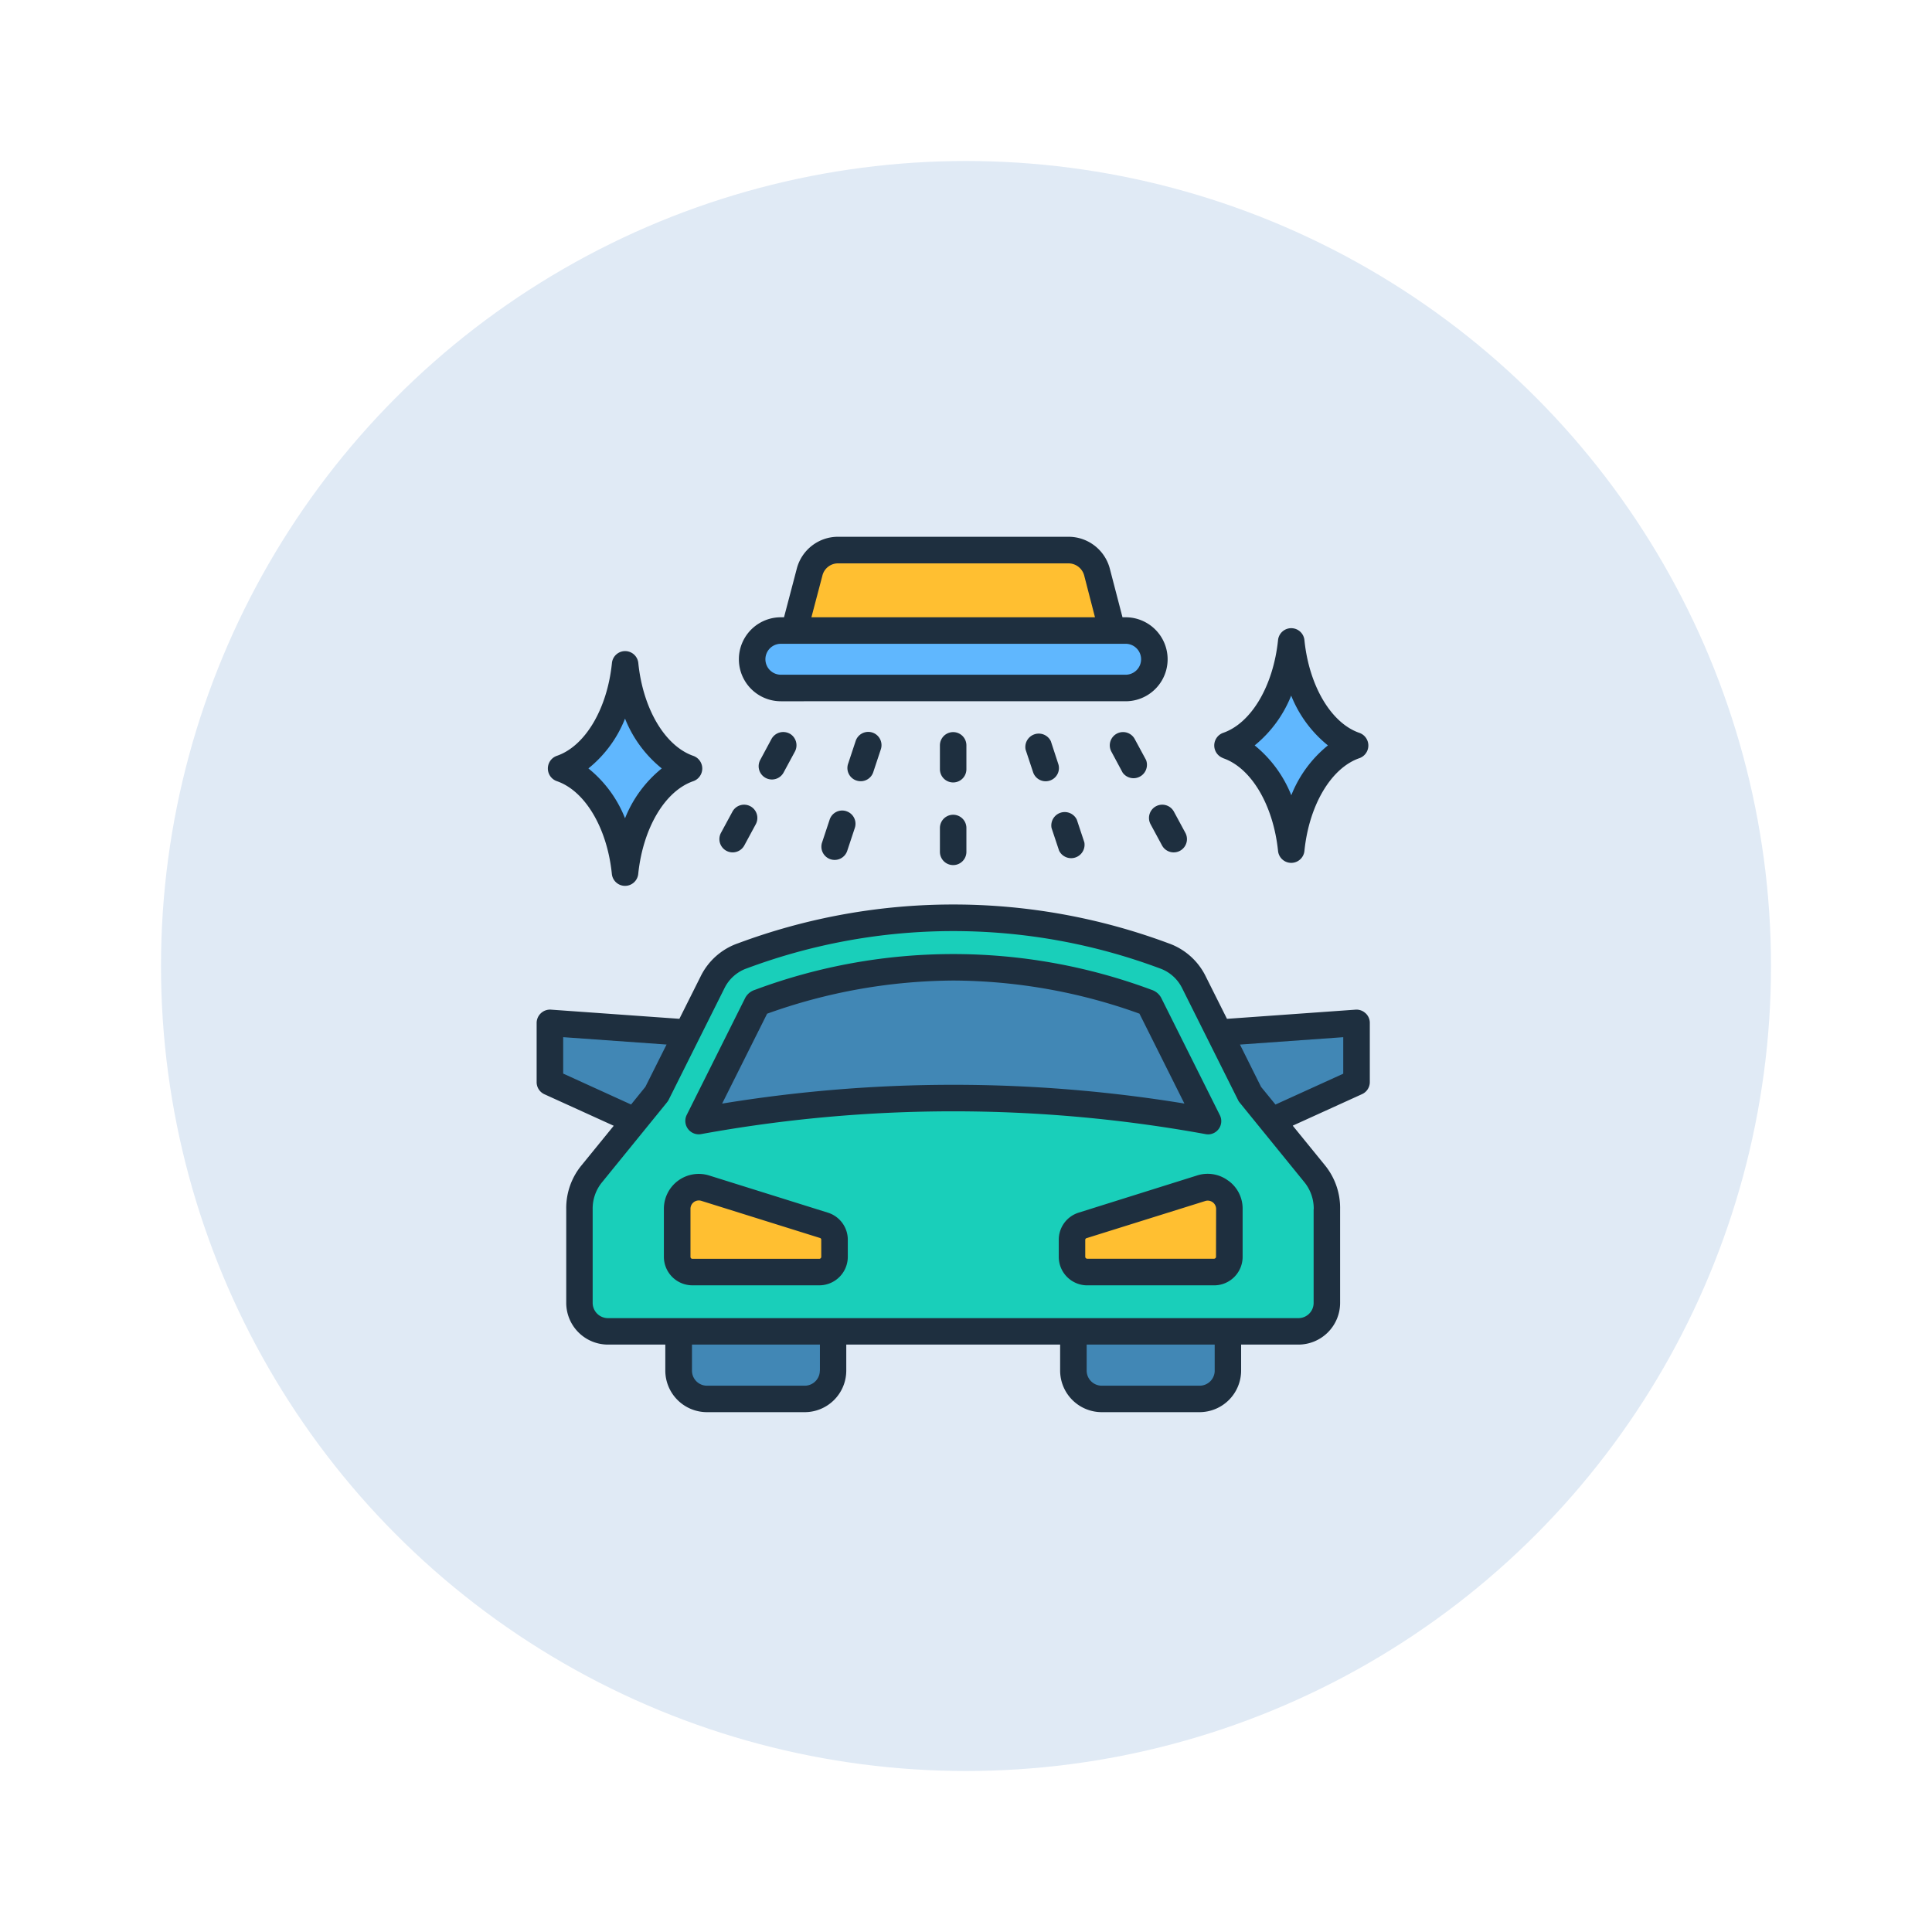 <svg xmlns="http://www.w3.org/2000/svg" xmlns:xlink="http://www.w3.org/1999/xlink" width="72" height="72" viewBox="0 0 72 72">
  <defs>
    <clipPath id="clip-Car-washes">
      <rect width="72" height="72"/>
    </clipPath>
  </defs>
  <g id="Car-washes" clip-path="url(#clip-Car-washes)">
    <circle id="Ellipse_762" data-name="Ellipse 762" cx="30" cy="30" r="30" transform="translate(6 6)" fill="#e0eaf5"/>
    <g id="car-wash" transform="translate(-21.212 -10.591)">
      <g id="Group_104978" data-name="Group 104978" transform="translate(41.707 48.711)">
        <path id="Path_144585" data-name="Path 144585" d="M54.065,274.728l-6.19-.442V276.5l4.864,2.211Z" transform="translate(-47.875 -274.286)" fill="#4187b5" fill-rule="evenodd"/>
        <path id="Path_144586" data-name="Path 144586" d="M368.884,274.728l6.19-.442V276.5l-4.864,2.211Z" transform="translate(-345.015 -274.286)" fill="#4187b5" fill-rule="evenodd"/>
        <path id="Path_144587" data-name="Path 144587" d="M112.345,395.275H118.1v3.962a1.059,1.059,0,0,1-1.056,1.056H113.4a1.059,1.059,0,0,1-1.056-1.056Z" transform="translate(-107.551 -386.279)" fill="#4187b5" fill-rule="evenodd"/>
        <path id="Path_144588" data-name="Path 144588" d="M315.992,395.275h-5.757v3.962a1.059,1.059,0,0,0,1.056,1.056h3.646a1.059,1.059,0,0,0,1.056-1.056Z" transform="translate(-290.727 -386.279)" fill="#4187b5" fill-rule="evenodd"/>
      </g>
      <path id="Path_144589" data-name="Path 144589" d="M90.549,232.452v3.491A1.063,1.063,0,0,1,89.487,237H63.754a1.063,1.063,0,0,1-1.061-1.061v-3.491a2.043,2.043,0,0,1,.475-1.339l2.4-2.952,2.076-4.152a1.963,1.963,0,0,1,1.131-1,22.475,22.475,0,0,1,15.7,0,1.963,1.963,0,0,1,1.128,1l2.077,4.153,2.4,2.952a2.042,2.042,0,0,1,.475,1.339Z" transform="translate(-19.884 -176.797)" fill="#19cfba" fill-rule="evenodd"/>
      <path id="Path_144590" data-name="Path 144590" d="M141.313,252.15l-2.167-4.334a.14.14,0,0,0-.1-.093,20.641,20.641,0,0,0-14.444,0,.14.14,0,0,0-.1.093l-2.166,4.333A52.7,52.7,0,0,1,141.313,252.15Z" transform="translate(-75.082 -199.779)" fill="#4187b5" fill-rule="evenodd"/>
      <path id="Path_144591" data-name="Path 144591" d="M111.624,357.44v1.786a.568.568,0,0,0,.566.566h4.731a.568.568,0,0,0,.566-.566v-.635a.559.559,0,0,0-.4-.541l-4.416-1.382A.807.807,0,0,0,111.624,357.44Z" transform="translate(-65.176 -301.796)" fill="#ffbf31" fill-rule="evenodd"/>
      <path id="Path_144592" data-name="Path 144592" d="M315.379,357.44v1.786a.568.568,0,0,1-.566.566h-4.731a.568.568,0,0,1-.566-.566v-.635a.559.559,0,0,1,.4-.541l4.416-1.382A.807.807,0,0,1,315.379,357.44Z" transform="translate(-248.353 -301.796)" fill="#ffbf31" fill-rule="evenodd"/>
      <path id="Path_144593" data-name="Path 144593" d="M167.288,41.1l.792-3.024a1.1,1.1,0,0,1,1.077-.832h8.561a1.1,1.1,0,0,1,1.078.832l.792,3.024Z" transform="translate(-116.701 -6.163)" fill="#ffbf31" fill-rule="evenodd"/>
      <path id="Path_144594" data-name="Path 144594" d="M387.206,86.929c1.236.417,2.195,1.956,2.391,3.878.2-1.922,1.155-3.461,2.391-3.878-1.236-.417-2.195-1.956-2.391-3.878C389.4,84.973,388.442,86.512,387.206,86.929Z" transform="translate(-320.267 -48.559)" fill="#60b7fe" fill-rule="evenodd"/>
      <path id="Path_144595" data-name="Path 144595" d="M150.263,77.573h12.85a1.071,1.071,0,1,1,0,2.142h-12.85a1.071,1.071,0,0,1,0-2.142Z" transform="translate(-99.951 -43.489)" fill="#60b7fe" fill-rule="evenodd"/>
      <path id="Path_144596" data-name="Path 144596" d="M53.359,98.461c1.236.417,2.195,1.956,2.391,3.878.2-1.922,1.155-3.461,2.391-3.878-1.236-.417-2.195-1.956-2.391-3.878C55.554,96.505,54.6,98.044,53.359,98.461Z" transform="translate(-11.244 -59.234)" fill="#60b7fe" fill-rule="evenodd"/>
      <path id="Path_144597" data-name="Path 144597" d="M44.505,37.371a4.541,4.541,0,0,0,1.369,1.857,4.545,4.545,0,0,0-1.369,1.858,4.5,4.5,0,0,0-1.365-1.858A4.5,4.5,0,0,0,44.505,37.371ZM41.957,39.7c1.055.357,1.883,1.746,2.057,3.46a.494.494,0,0,0,.983,0c.178-1.713,1-3.1,2.061-3.46a.5.5,0,0,0,0-.937C46,38.4,45.174,37.013,45,35.3a.494.494,0,0,0-.983,0c-.174,1.713-1,3.1-2.057,3.46A.5.5,0,0,0,41.957,39.7Zm8.356-5.117H63.161a.576.576,0,1,1,0,1.153H50.313a.576.576,0,1,1,0-1.153Zm1.546-2.536a.6.6,0,0,1,.6-.461h8.56a.608.608,0,0,1,.6.461l.4,1.548H51.451Zm-1.546,4.678H63.161a1.565,1.565,0,1,0,0-3.13h-.117l-.469-1.8a1.591,1.591,0,0,0-1.558-1.2h-8.56a1.587,1.587,0,0,0-1.554,1.2l-.473,1.8h-.117a1.565,1.565,0,1,0,0,3.13Zm19.019-.208A4.535,4.535,0,0,0,70.7,38.37a4.538,4.538,0,0,0-1.365,1.858,4.571,4.571,0,0,0-1.365-1.858A4.568,4.568,0,0,0,69.331,36.513Zm-2.548,2.326c1.055.357,1.879,1.746,2.057,3.46a.494.494,0,0,0,.983,0c.174-1.713,1-3.1,2.057-3.46a.5.5,0,0,0,0-.937c-1.055-.357-1.883-1.747-2.057-3.46a.494.494,0,0,0-.983,0c-.178,1.713-1,3.1-2.057,3.46A.5.5,0,0,0,66.783,38.839ZM60.4,41.448a.5.5,0,0,1,.942-.31l.28.844a.5.5,0,0,1-.941.31Zm-.064-1.767a.493.493,0,0,1-.624-.313l-.28-.844a.5.5,0,0,1,.942-.31l.276.844A.491.491,0,0,1,60.336,39.681Zm4.628,1.165.423.782a.494.494,0,1,1-.87.469l-.423-.783a.494.494,0,1,1,.87-.468ZM63.5,38.133l.423.782a.5.5,0,0,1-.873.47l-.42-.783a.494.494,0,1,1,.87-.469Zm-10.746,2.69a.492.492,0,0,1,.314.625l-.28.844a.494.494,0,1,1-.938-.31l.28-.844A.492.492,0,0,1,52.759,40.824Zm.378-1.143a.491.491,0,0,1-.314-.624l.28-.844a.494.494,0,1,1,.938.31l-.28.844A.492.492,0,0,1,53.137,39.681Zm4.095,1.768v.889a.493.493,0,1,1-.987,0v-.889a.493.493,0,1,1,.987,0Zm0-2.191a.493.493,0,1,1-.987,0v-.889a.493.493,0,1,1,.987,0Zm-9.146,2.371.423-.782a.494.494,0,1,1,.87.468l-.423.783a.494.494,0,1,1-.87-.469Zm2.556-3.7a.5.5,0,0,1,.2.67l-.423.783a.494.494,0,1,1-.87-.47l.42-.782A.5.5,0,0,1,50.642,37.933Zm15.892,19.5a.074.074,0,0,1-.072.072H61.728a.074.074,0,0,1-.072-.072V56.8a.067.067,0,0,1,.053-.068l4.416-1.382a.312.312,0,0,1,.408.3Zm.457-2.836a1.281,1.281,0,0,0-1.165-.194L61.41,55.783a1.057,1.057,0,0,0-.741,1.013v.635a1.062,1.062,0,0,0,1.059,1.061h4.734a1.062,1.062,0,0,0,1.059-1.061V55.644a1.279,1.279,0,0,0-.529-1.05ZM51.818,57.431a.074.074,0,0,1-.072.072h-4.73a.071.071,0,0,1-.072-.072V55.644a.311.311,0,0,1,.408-.3l4.416,1.382a.064.064,0,0,1,.049.068Zm.246-1.648L47.647,54.4a1.3,1.3,0,0,0-1.694,1.244v1.786a1.063,1.063,0,0,0,1.062,1.061h4.73a1.063,1.063,0,0,0,1.062-1.061V56.8A1.056,1.056,0,0,0,52.064,55.783Zm-3.94-4.064L49.8,48.369a20.806,20.806,0,0,1,6.95-1.236h.011a20.672,20.672,0,0,1,6.915,1.234l1.675,3.35A53.372,53.372,0,0,0,48.124,51.719Zm18.107,1.147a.494.494,0,0,0,.442-.715l-2.167-4.335a.623.623,0,0,0-.378-.337,21.154,21.154,0,0,0-14.78,0,.62.62,0,0,0-.382.337L46.8,52.15a.5.5,0,0,0,.533.707,52.449,52.449,0,0,1,18.811,0A.454.454,0,0,0,66.231,52.865Zm5.04-2.261-2.526,1.149-.537-.658-.786-1.577,3.849-.275Zm-1.1,5.052a1.562,1.562,0,0,0-.363-1.027l-2.4-2.953a.432.432,0,0,1-.057-.09l-2.076-4.153a1.477,1.477,0,0,0-.855-.76,22,22,0,0,0-15.362,0,1.474,1.474,0,0,0-.855.76l-2.076,4.152a.691.691,0,0,1-.061.09l-2.4,2.953a1.546,1.546,0,0,0-.367,1.027v3.491a.57.57,0,0,0,.567.567H69.6a.567.567,0,0,0,.567-.567V55.656Zm-3.69,6.014a.563.563,0,0,1-.563.561H62.272a.563.563,0,0,1-.563-.561V60.7H66.48v.968Zm-14.716,0a.563.563,0,0,1-.563.561H47.557A.56.56,0,0,1,47,61.67V60.7h4.768v.968ZM42.2,50.6V49.243l3.853.275-.79,1.577-.533.658ZM72.1,48.35a.49.49,0,0,0-.371-.132l-4.791.342-.786-1.57a2.448,2.448,0,0,0-1.4-1.248,22.974,22.974,0,0,0-16.028,0,2.439,2.439,0,0,0-1.407,1.248l-.786,1.569-4.791-.342a.5.5,0,0,0-.529.493v2.211a.494.494,0,0,0,.291.45l2.582,1.174L42.9,54a2.508,2.508,0,0,0-.586,1.651v3.491A1.556,1.556,0,0,0,43.87,60.7h2.136v.968a1.552,1.552,0,0,0,1.55,1.55H51.2a1.55,1.55,0,0,0,1.55-1.55V60.7h7.97v.968a1.552,1.552,0,0,0,1.55,1.55h3.645a1.552,1.552,0,0,0,1.55-1.55V60.7H69.6a1.556,1.556,0,0,0,1.554-1.556V55.656A2.524,2.524,0,0,0,70.575,54l-1.187-1.459,2.582-1.174a.494.494,0,0,0,.291-.45V48.711a.487.487,0,0,0-.159-.361Z" fill="#1e2f3f" fill-rule="evenodd"/>
    </g>
  </g>
</svg>
